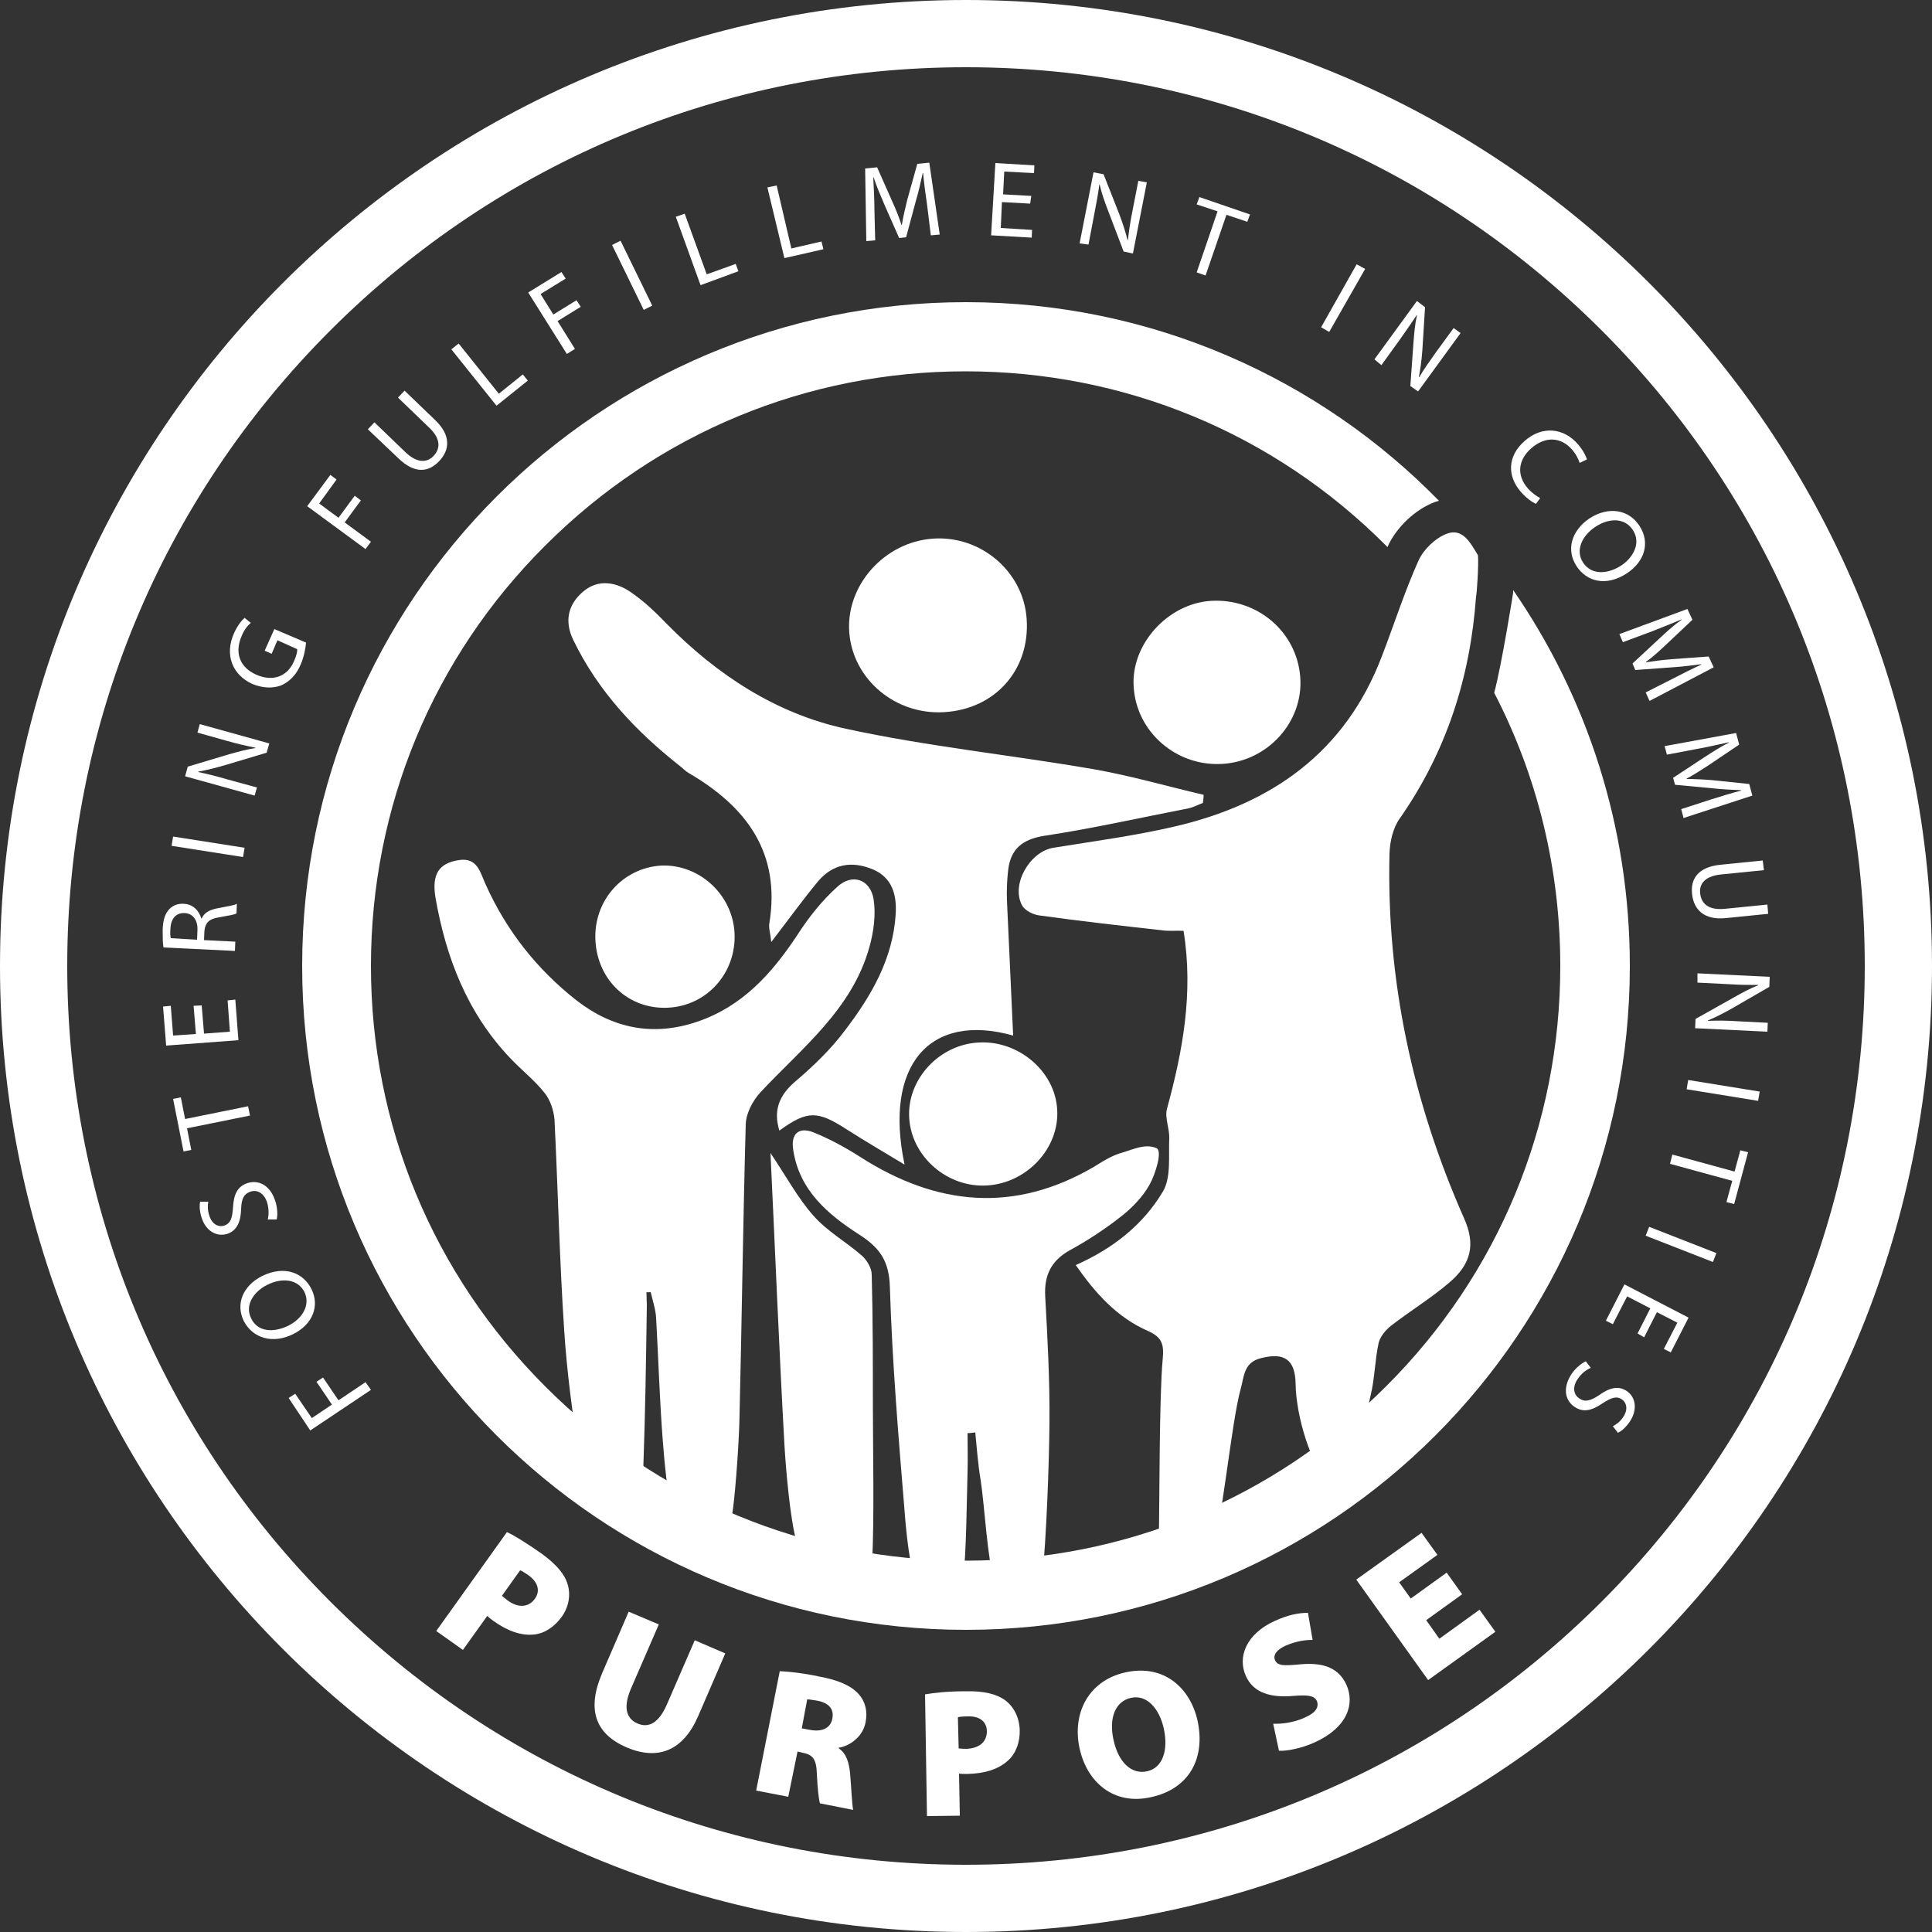 <?xml version="1.0" encoding="utf-8"?>
<!-- Generator: Adobe Illustrator 24.3.0, SVG Export Plug-In . SVG Version: 6.00 Build 0)  -->
<svg version="1.1" id="Layer_1" xmlns="http://www.w3.org/2000/svg" xmlns:xlink="http://www.w3.org/1999/xlink" x="0px" y="0px"
	 viewBox="0 0 500 500" style="enable-background:new 0 0 500 500;" xml:space="preserve">
<rect x="0" y="0" width="500" height="500" fill="#333333" stroke="none"/>
<style type="text/css">
	.st0{fill:#FFFFFF;}
</style>
<g>
	<path class="st0" d="M250,17.4c62.1,0,120.6,24.2,164.5,68.1c43.9,43.9,68.1,102.4,68.1,164.5c0,62.1-24.2,120.6-68.1,164.5
		c-43.9,43.9-102.4,68.1-164.5,68.1s-120.6-24.2-164.5-68.1C41.6,370.6,17.4,312.1,17.4,250c0-62.1,24.2-120.6,68.1-164.5
		C129.4,41.6,187.9,17.4,250,17.4 M250,0C111.9,0,0,111.9,0,250c0,138.1,111.9,250,250,250s250-111.9,250-250
		C500,111.9,388.1,0,250,0L250,0z"/>
	<g>
		<path class="st0" d="M131.2,396.5c2.1,1,5,2.8,9,5.6c3.7,2.7,5.9,5.2,6.7,7.9c0.8,2.6,0.4,5.7-1.5,8.4c-1.9,2.6-4.4,4.3-7.1,4.6
			c-3.5,0.4-7.1-1-10.6-3.5c-0.7-0.5-1.2-0.9-1.6-1.3l-6.3,8.8l-6.9-4.9L131.2,396.5z M129.9,413c0.4,0.3,0.8,0.7,1.5,1.2
			c2.7,2,5.4,1.8,7-0.4c1.4-1.9,1-4.2-1.6-6.1c-1-0.7-1.8-1.2-2.2-1.3L129.9,413z"/>
		<path class="st0" d="M170.5,420.4l-7.2,16.6c-1.9,4.4-1.5,7.6,1.6,9c3.1,1.4,5.7-0.3,7.7-4.9l7.2-16.6l7.9,3.4l-7,16.2
			c-3.9,9-10.4,11.6-18.6,8.1c-8-3.5-10.3-9.7-6.3-19.1l6.9-16L170.5,420.4z"/>
		<path class="st0" d="M201.8,432.5c2.4,0.1,6.1,0.5,10.3,1.4c4.8,0.9,8.1,2.3,10.1,4.5c1.7,1.9,2.4,4.4,1.8,7.4
			c-0.8,3.9-4.3,6.1-6.9,6.5l0,0.2c1.9,1.3,2.6,3.5,2.9,6.4c0.3,3.4,0.5,8.2,0.8,9.5l-8.6-1.7c-0.3-1-0.6-3.6-0.8-7.6
			c-0.1-3.9-1.1-5-3.7-5.5l-1.3-0.3L204,465l-8.3-1.6L201.8,432.5z M207.5,447.3l2.2,0.4c3.2,0.6,5.3-0.6,5.7-2.9
			c0.5-2.4-0.8-4-3.6-4.6c-1.6-0.3-2.4-0.4-2.9-0.4L207.5,447.3z"/>
		<path class="st0" d="M239.4,438.5c2.3-0.4,5.7-0.8,10.6-0.8c4.6-0.1,7.9,0.7,10.1,2.3c2.2,1.6,3.7,4.4,3.8,7.7
			c0.1,3.2-1,6.1-3,7.9c-2.6,2.4-6.3,3.4-10.6,3.5c-0.8,0-1.6,0-2.1-0.1l0.2,10.9l-8.5,0.1L239.4,438.5z M248.1,452.5
			c0.5,0,1,0.1,1.9,0.1c3.4-0.1,5.4-1.8,5.4-4.5c0-2.4-1.7-4-4.9-3.9c-1.3,0-2.1,0.1-2.6,0.2L248.1,452.5z"/>
		<path class="st0" d="M309.9,445.2c2.2,10-2.3,17.8-12,19.9c-9.7,2.2-16.6-3.9-18.5-12.6c-2-9.1,2.3-17.6,11.9-19.7
			C301.3,430.6,308,436.9,309.9,445.2z M288.2,450.4c1.3,5.8,4.7,8.9,8.7,8c4-0.9,5.5-5.4,4.3-11c-1.2-5.4-4.5-8.9-8.5-8
			C288.6,440.3,286.9,444.7,288.2,450.4z"/>
		<path class="st0" d="M329.5,446.1c2.2,0.1,5.5-0.3,8.4-1.7c2.7-1.2,3.5-2.7,2.9-4.2c-0.7-1.4-2.3-1.6-6.1-1.3
			c-5.7,0.5-10.2-0.7-12.2-5c-2.4-5.1,0.1-11.1,7.4-14.4c3.5-1.6,6.2-2.1,8.6-2.1l1.2,7c-1.5,0-4,0.2-7,1.5
			c-2.4,1.1-3.3,2.5-2.7,3.8c0.7,1.5,2.5,1.4,6.8,1c6.1-0.5,9.7,1.2,11.6,5.2c2.3,5,0.4,11.1-8.1,15c-3.5,1.6-7.3,2.3-9.3,2.2
			L329.5,446.1z"/>
		<path class="st0" d="M378.4,412.6l-9.3,6.7l3.4,4.8l10.4-7.5l4.1,5.7l-17.4,12.5l-18.6-26l16.9-12.1l4.1,5.7l-9.9,7.1l3,4.2
			l9.3-6.7L378.4,412.6z"/>
	</g>
	<g>
		<g>
			<path class="st0" d="M80.3,370.2l-5.6-8.4l1.7-1.1l4.3,6.3l5.2-3.5l-4-5.9l1.7-1.1l4,5.9l7-4.7l1.4,2L80.3,370.2z"/>
			<path class="st0" d="M67.9,330.2c5.8-2.8,10.6-0.8,12.7,3.4c2.2,4.4,0.3,9.2-4.8,11.7c-5.3,2.6-10.4,1-12.7-3.4
				C60.9,337.4,62.9,332.7,67.9,330.2z M74.6,343.1c3.6-1.8,5.8-5.3,4.2-8.7c-1.7-3.4-5.8-3.8-9.6-1.9c-3.3,1.6-6,5.1-4.2,8.7
				C66.7,344.8,70.9,344.9,74.6,343.1z"/>
			<path class="st0" d="M69.3,315.6c0.3-1.2,0.3-2.9-0.2-4.5c-0.8-2.3-2.5-3.3-4.3-2.7c-1.7,0.6-2.3,1.8-2.4,4.5
				c-0.1,3.2-1,5.5-3.5,6.4c-2.8,0.9-5.6-0.7-6.7-4.1c-0.6-1.8-0.6-3.3-0.4-4.2l2.1,0c-0.1,0.7-0.3,2,0.3,3.7
				c0.8,2.4,2.6,2.9,3.8,2.5c1.7-0.6,2.1-1.9,2.3-4.7c0.2-3.4,1.1-5.4,3.7-6.3c2.7-0.9,5.8,0.3,7.2,4.5c0.6,1.7,0.7,3.8,0.4,4.9
				L69.3,315.6z"/>
			<path class="st0" d="M48.4,292l1.1,5.6l-2,0.4l-2.7-13.6l2-0.4l1.1,5.6l16.3-3.3l0.5,2.4L48.4,292z"/>
			<path class="st0" d="M52.2,260.2l0.6,7.3l6.7-0.5l-0.6-8.1l2-0.2l0.8,10.5L43,270.6l-0.8-10.1l2-0.2l0.6,7.7l5.9-0.4l-0.6-7.3
				L52.2,260.2z"/>
			<path class="st0" d="M42.3,245.2c-0.2-1.2-0.2-3-0.2-4.7c0.1-2.6,0.7-4.2,1.8-5.3c0.9-0.9,2.2-1.4,3.6-1.3c2.5,0.1,4,1.8,4.6,3.8
				l0.1,0c0.6-1.4,1.9-2.2,3.9-2.6c2.6-0.5,4.5-0.8,5.2-1.2l-0.1,2.5c-0.5,0.3-2.2,0.6-4.5,1c-2.6,0.4-3.6,1.4-3.8,3.6l-0.1,2.3
				l8.1,0.4l-0.1,2.4L42.3,245.2z M51,243.2l0.1-2.5c0.1-2.6-1.2-4.3-3.3-4.4c-2.4-0.1-3.6,1.6-3.7,4.1c-0.1,1.2,0,2,0.1,2.4
				L51,243.2z"/>
			<path class="st0" d="M44.8,216.5l18.5,2.9l-0.4,2.4l-18.5-2.9L44.8,216.5z"/>
			<path class="st0" d="M65.9,205.9l-18-5l0.7-2.5l10.7-3.2c2.5-0.7,4.7-1.3,6.8-1.6l0-0.1c-2.5-0.5-4.7-1-7.5-1.8l-7.5-2.1l0.6-2.2
				l18,5l-0.7,2.4l-10.7,3.2c-2.4,0.7-4.8,1.3-7,1.7l0,0.1c2.3,0.5,4.5,1,7.5,1.9l7.7,2.1L65.9,205.9z"/>
			<path class="st0" d="M79.2,166.3c-0.1,1.1-0.4,3.4-1.4,5.7c-1.1,2.6-2.8,4.4-5.1,5.4c-2.1,0.8-4.8,0.7-7.4-0.4
				c-5.1-2.3-7.3-7.5-4.7-13.2c0.9-2,2-3.3,2.7-3.9l1.6,1.3c-0.8,0.7-1.7,1.7-2.4,3.5c-1.8,4.2-0.5,8,3.8,9.9
				c4.3,1.9,8.1,0.5,9.8-3.5c0.6-1.4,0.9-2.5,0.8-3.1l-5.1-2.3l-1.5,3.5l-1.8-0.8l2.5-5.6L79.2,166.3z"/>
			<path class="st0" d="M79.5,131l6-8.1l1.6,1.2l-4.5,6.2l5,3.7l4.2-5.7l1.6,1.2l-4.2,5.7l6.8,5l-1.4,1.9L79.5,131z"/>
			<path class="st0" d="M96.9,109.3l8,7.7c3,2.9,5.6,2.8,7.3,1c1.9-2,1.8-4.6-1.2-7.4l-8-7.7l1.7-1.8l7.9,7.6c4.2,4,3.8,7.8,1,10.7
				c-2.7,2.8-6.2,3.3-10.4-0.7l-8-7.6L96.9,109.3z"/>
			<path class="st0" d="M116.8,90.4l1.9-1.5l10.4,13l6.2-5l1.3,1.6l-8.1,6.5L116.8,90.4z"/>
			<path class="st0" d="M136.7,75.7l8.6-5.3l1.1,1.7l-6.5,4l3.3,5.3l6-3.7l1.1,1.7l-6,3.7l4.5,7.2l-2.1,1.3L136.7,75.7z"/>
			<path class="st0" d="M160.6,62.3l8.2,16.8l-2.2,1.1l-8.2-16.8L160.6,62.3z"/>
			<path class="st0" d="M174.9,56.1l2.3-0.8l5.7,15.7l7.5-2.7l0.7,1.9l-9.8,3.6L174.9,56.1z"/>
			<path class="st0" d="M198.6,48.5l2.4-0.5l3.8,16.3l7.8-1.8l0.5,2l-10.1,2.3L198.6,48.5z"/>
			<path class="st0" d="M239.9,52.8c-0.4-2.6-0.8-5.7-1-8l-0.1,0c-0.5,2.2-1,4.6-1.8,7.3l-2.5,9.3l-1.8,0.2l-3.8-8.6
				c-1.1-2.6-2.1-4.9-2.8-7.1l-0.1,0c0.1,2.3,0.3,5.5,0.3,8.3l0.2,8l-2.3,0.2l-0.3-18.8l3.1-0.3l3.9,8.8c1,2.2,1.8,4.2,2.4,6.1
				l0.1,0c0.3-1.9,0.8-4,1.4-6.5l2.6-9.3l3.1-0.3l2.7,18.6l-2.3,0.2L239.9,52.8z"/>
			<path class="st0" d="M266.6,52.7l-7.3-0.4L259,59l8.1,0.5l-0.1,2l-10.5-0.6l1.1-18.7l10.1,0.6l-0.1,2l-7.7-0.4l-0.3,5.9l7.3,0.4
				L266.6,52.7z"/>
			<path class="st0" d="M279.4,63l3.6-18.4l2.6,0.5l4.1,10.4c0.9,2.4,1.6,4.6,2.1,6.6l0.1,0c0.3-2.5,0.6-4.7,1.2-7.6l1.5-7.7
				l2.2,0.4l-3.6,18.4l-2.4-0.5l-4-10.5c-0.9-2.3-1.7-4.6-2.2-6.8l-0.1,0c-0.3,2.3-0.7,4.6-1.3,7.6l-1.5,7.9L279.4,63z"/>
			<path class="st0" d="M315.1,54.7l-5.4-1.8l0.7-1.9l13.1,4.5l-0.7,1.9l-5.4-1.8L312,71.3l-2.3-0.8L315.1,54.7z"/>
			<path class="st0" d="M353.3,69.6L344,85.9l-2.1-1.2l9.2-16.3L353.3,69.6z"/>
			<path class="st0" d="M355.7,93l11-15.1l2.1,1.6l-0.7,11.2c-0.2,2.6-0.5,4.8-0.9,6.9l0.1,0c1.3-2.2,2.6-4,4.3-6.4l4.6-6.3l1.8,1.3
				l-11,15.1l-2-1.4l0.8-11.2c0.2-2.5,0.4-4.9,0.9-7.1l-0.1,0c-1.3,2-2.6,3.8-4.4,6.4l-4.7,6.5L355.7,93z"/>
			<path class="st0" d="M397.5,130.4c-0.9-0.4-2.4-1.4-3.9-3.1c-3.5-4-3.6-9.2,1-13.2c4.4-3.9,10-3.5,13.8,0.9
				c1.5,1.8,2.1,3.2,2.3,3.9l-1.9,0.9c-0.3-1-0.9-2.2-1.9-3.4c-2.9-3.3-6.9-3.6-10.6-0.4c-3.4,3-3.9,6.9-0.9,10.4
				c1,1.1,2.2,2,3.2,2.5L397.5,130.4z"/>
			<path class="st0" d="M421,148.4c-5.4,3.5-10.4,2.1-13-1.9c-2.7-4.1-1.4-9.1,3.3-12.3c5-3.3,10.3-2.3,13,1.9
				C427.1,140.4,425.7,145.3,421,148.4z M412.8,136.4c-3.3,2.2-5.2,6-3.1,9.2c2.1,3.2,6.2,3.1,9.8,0.8c3.1-2,5.3-5.8,3.1-9.2
				C420.4,133.8,416.2,134.1,412.8,136.4z"/>
			<path class="st0" d="M433,175.6c2.3-1.2,5.1-2.6,7.3-3.6l0-0.1c-2.3,0.3-4.7,0.6-7.5,0.8l-9.6,0.7l-0.7-1.7l6.9-6.4
				c2-1.9,3.9-3.6,5.8-4.9l0-0.1c-2.2,0.9-5.1,2.1-7.7,3.1l-7.5,2.8l-0.9-2.1l17.6-6.5l1.3,2.8l-7,6.6c-1.8,1.7-3.4,3.1-5,4.3l0,0.1
				c1.9-0.3,4.1-0.6,6.6-0.8l9.6-0.7l1.3,2.8l-16.6,8.7l-1-2.2L433,175.6z"/>
			<path class="st0" d="M442.8,206.9c2.5-0.8,5.5-1.7,7.8-2.3l0-0.1c-2.3-0.1-4.7-0.2-7.5-0.5l-9.6-0.9l-0.5-1.8l7.9-5.2
				c2.3-1.5,4.5-2.9,6.5-3.9l0-0.1c-2.3,0.5-5.3,1.2-8.1,1.7l-7.9,1.5l-0.6-2.2l18.5-3.4l0.8,3l-8,5.4c-2,1.3-3.9,2.5-5.6,3.4l0,0.1
				c1.9,0,4.1,0.1,6.6,0.3l9.6,1l0.8,3l-17.8,5.8l-0.6-2.3L442.8,206.9z"/>
			<path class="st0" d="M456.5,225.2l-11,1.1c-4.2,0.4-5.8,2.4-5.5,4.9c0.3,2.8,2.3,4.4,6.4,4l11-1.1l0.2,2.4l-10.9,1.1
				c-5.7,0.6-8.4-2.2-8.8-6.3c-0.4-3.8,1.5-6.9,7.3-7.5l11-1.1L456.5,225.2z"/>
			<path class="st0" d="M439.3,251.9l18.7,0.9l-0.1,2.6l-9.7,5.6c-2.3,1.3-4.3,2.3-6.2,3.1l0,0.1c2.5-0.1,4.8-0.1,7.7,0.1l7.8,0.4
				l-0.1,2.3l-18.7-0.9l0.1-2.4l9.8-5.5c2.1-1.2,4.3-2.4,6.4-3.2l0-0.1c-2.4,0-4.6,0-7.7-0.2l-8-0.4L439.3,251.9z"/>
			<path class="st0" d="M455,284.9l-18.5-3l0.4-2.4l18.5,3L455,284.9z"/>
			<path class="st0" d="M448.9,303.2l1.5-5.5l2,0.5l-3.6,13.4l-2-0.5l1.5-5.5l-16.1-4.4l0.6-2.4L448.9,303.2z"/>
			<path class="st0" d="M443.3,326.6l-17.4-6.8l0.9-2.3l17.4,6.8L443.3,326.6z"/>
			<path class="st0" d="M423.8,345.1l3.3-6.5l-6-3.1l-3.7,7.2l-1.8-0.9l4.8-9.4l16.6,8.6l-4.6,9l-1.8-0.9l3.5-6.8l-5.3-2.7l-3.3,6.5
				L423.8,345.1z"/>
			<path class="st0" d="M411.7,354c-1.2,0.5-2.5,1.5-3.4,2.9c-1.4,2-1.1,4,0.4,5c1.4,1,2.8,0.7,5.1-0.8c2.6-1.9,5-2.6,7.2-1.1
				c2.4,1.6,2.8,4.9,0.8,7.9c-1.1,1.6-2.2,2.5-3.1,2.9l-1.3-1.7c0.6-0.3,1.8-1,2.7-2.4c1.4-2.1,0.7-3.8-0.3-4.5
				c-1.4-1-2.8-0.5-5.1,1c-2.8,1.9-5,2.4-7.2,0.9c-2.4-1.6-3.2-4.8-0.8-8.5c1-1.5,2.6-2.8,3.7-3.3L411.7,354z"/>
		</g>
	</g>
	<g>
		<path class="st0" d="M382.5,143.7c-1.9-3.1-3.9-7.1-8-5.6c-3,1.1-6.1,4.1-7.4,7c-3.6,8-6.3,16.5-9.5,24.8
			c-9.5,24.9-28.6,38.2-53.6,44c-10.3,2.4-20.9,3.8-31.4,5.5c-6.1,1-11,9.5-8.1,14.9c0.7,1.3,2.8,2.4,4.4,2.6
			c10.7,1.5,21.5,2.7,32.2,3.9c1.7,0.2,3.5,0,5.2,0.1c2.6,16-0.2,31.1-4.3,46.1c-0.6,2.3,0.7,5.1,0.6,7.6
			c-0.2,4.6,0.5,10.1-1.6,13.7c-5.1,8.6-12.9,14.8-22.6,19.1c5,7.2,10.7,13.6,18.8,17.1c3.5,1.6,4.1,3.4,3.7,7.3
			c-0.9,9.6-0.8,37-1,46.7c0,1.4,0.1,3.1,0.9,4.1c1.8,2.2,3.9,5.1,6.3,5.5c1.8,0.3,5.3-2.4,6.1-4.5c3.1-8.7,5.4-35.3,7.9-44.2
			c0.9-3.3,0.8-6.8,5.2-7.9c6.1-1.6,8.9,0.4,9,6.6c0.1,8,3.7,21.5,10.2,28.1c8-4.3,7.2-17.2,9.2-25c1.1-4.4,1.1-9.2,2.1-13.7
			c0.4-1.6,1.8-3.3,3.2-4.4c4.9-3.8,10.3-7.1,15-11.1c5.8-4.9,6.9-10,3.9-16.7c-13.3-30.1-20.1-61.5-19.3-94.4
			c0.1-3.1,0.9-6.6,2.6-9c12.1-17.3,18.3-36.5,19.8-57.5C382.2,153.6,382.7,146.5,382.5,143.7z"/>
		<path class="st0" d="M168.4,334.4c0.5,2.2,1.3,4.5,1.4,6.7c0.6,10.5,0.9,21,1.7,31.4c0.4,4.8,1.1,15,2.9,19.4
			c1.1,2.6,4.5,5.8,6.9,5.8c3.9,0.1,7.9-2.3,8.4-7.2c0.8-6.4,1.6-18.1,1.7-24.6c0.6-25,0.9-50,1.6-75c0.1-2.8,1.8-6,3.7-8.1
			c10.8-11.6,23.8-21.5,28.3-37.7c1.1-3.9,1.7-8.4,1.1-12.3c-0.8-5.2-5.5-6.9-9.4-3.3c-4,3.6-7.4,7.9-10.3,12.4
			c-6.6,10-14.2,18.5-25.9,22.5c-11.4,3.9-21.9,1.8-31.3-5.5c-10.3-8.1-18.2-18.1-23.6-30.2c-1.3-2.8-2-6.9-6.9-6.1
			c-5.1,0.8-7,3.6-6,9.7c2.7,15.5,8.2,29.8,19.3,41.5c2.9,3.1,6.3,5.7,8.9,9c1.5,1.8,2.4,4.6,2.6,6.9c0.9,18.1,1.3,36.3,2.5,54.4
			c0.7,11,2.2,22,3.9,33c0.7,4.4,1.3,9.6,7,10.9c5.6,1.3,9.3-1.8,9.6-8.5c0.5-13.9,0.7-27.8,0.9-41.7c0-1.1-0.1-2.2-0.1-3.4
			C167.6,334.5,168,334.4,168.4,334.4z"/>
		<path class="st0" d="M199.6,243.8c4.6-6,8.2-11,12.1-15.7c3.8-4.5,8.7-5.4,14.2-3.1c5.2,2.2,6.2,6.9,5.9,11.6
			c-0.7,11.5-6.3,21.1-13,29.9c-3.7,5-8.3,9.4-13,13.4c-4.2,3.6-5.7,7.5-4.1,12.7c7.3-5.3,9.9-5.2,17.6-0.2c4.7,3,9.5,5.8,14.8,9
			c-5.4-25.6,6.4-39.5,28.1-33.4c-0.5-11.8-1.1-23.3-1.6-34.9c-0.1-2.6,0-5.2,0.3-7.8c0.6-5.6,3.7-8.1,9.4-9
			c12.5-1.9,24.9-4.7,37.3-7.1c1.3-0.3,2.4-0.9,3.7-1.4c0.1-0.7,0.2-1.4,0.2-2.1c-9.4-2.2-18.7-4.9-28.3-6.6
			c-21.4-3.7-43.1-5.9-64.3-10.5c-18-3.9-33.3-13.9-46.3-27.1c-2.8-2.9-5.7-5.7-9-8c-4-2.9-8.8-3.8-12.8-0.3
			c-3.8,3.3-4.8,7.6-2.4,12.5c6.4,13.2,16.1,23.5,27.5,32.5c0.8,0.6,1.5,1.4,2.4,1.9c14.9,8.7,23.8,20.6,20.8,38.9
			C198.9,240.3,199.4,241.6,199.6,243.8z"/>
		<path class="st0" d="M252.4,370.7c0.4,4.1,0.7,8.3,1.4,12.4c1,6.5,1.7,20.3,3.6,26.6c0.7,2.2,4.6,4.3,7.2,4.6
			c1.6,0.2,4.9-3.2,5.1-5.3c1.1-11.2,1.8-29.6,1.9-40.8c0.1-10.9-0.5-21.8-1.1-32.7c-0.3-5.4,1.5-9.2,6.3-11.9
			c4.6-2.5,9-5.4,13.1-8.6c3-2.3,5.8-5.2,7.6-8.4c1.5-2.7,3.5-8.9,1.7-9.5c-2.9-1.2-6,0.4-8.8,1.2c-2.5,0.7-4.8,2.1-7,3.5
			c-20.8,12.3-41,10.3-60.8-2.4c-3.9-2.5-8-4.7-12.2-6.4c-3.8-1.4-5.8,0.5-5.1,4.7c1.6,10.4,9,16.6,16.9,21.7
			c5.5,3.5,7.9,6.9,8.1,13.7c0.6,19.3,2.2,38.6,3.8,57.9c0.3,4.1,1.3,15.6,3.3,19.2c1.3,2.3,4.9,4,7.7,4.3c1.3,0.1,3.9-3.8,4.2-6.1
			c0.8-6.8,0.9-20.7,1.1-27.5c0.1-3.3,0-6.7,0-10C251,370.9,251.7,370.8,252.4,370.7z"/>
		<path class="st0" d="M199.4,298.4c1.2,25.1,2.2,50.2,3.6,75.3c0.3,5.6,1.5,20.1,3.2,25.4c1.2,3.7,3.4,7.4,6.2,10
			c5.6,5.2,12.9,2.5,13.3-5.1c0.6-10.4,0.2-29.8,0.2-40.3c0-11.3,0-22.6-0.3-33.8c0-1.7-1.2-3.7-2.5-4.9c-4.1-3.6-9-6.3-12.6-10.4
			C206.5,310.1,203.5,304.5,199.4,298.4z"/>
		<path class="st0" d="M244.4,184.3c13.2-0.8,22.2-11,21.3-24.1c-0.8-12.2-11.8-21.7-24.3-20.8c-12.6,0.9-22.6,12.2-21.6,24.4
			C220.8,175.9,231.8,185.1,244.4,184.3z"/>
		<path class="st0" d="M316.3,197.7c11.9-0.7,21.1-11,20.2-22.5c-0.9-11.7-11.1-20.4-23.1-19.7c-11.2,0.7-20.8,11.3-20,22.3
			C294.1,189.4,304.4,198.4,316.3,197.7z"/>
		<path class="st0" d="M235.3,289.3c0.6,10.1,9.9,18.1,20.1,17.5c10.4-0.6,18.8-9.7,18.2-19.6c-0.5-9.9-10-18-20.3-17.4
			C243.1,270.3,234.7,279.3,235.3,289.3z"/>
		<path class="st0" d="M154.1,243.5c0.6,10.3,8.6,17.7,18.6,17.3c10.2-0.4,17.9-9,17.4-19.3c-0.5-9.9-9-17.8-18.8-17.5
			C161.2,224.5,153.5,233.1,154.1,243.5z"/>
	</g>
	<path class="st0" d="M391.6,152.7l0,0.7c0,0-2.9,18.4-4.9,25.9c11.2,21.6,17.1,45.7,17.1,70.7c0,41.1-16,79.8-45.1,108.8
		c-29.1,29.1-67.7,45.1-108.8,45.1s-79.8-16-108.8-45.1c-29.1-29.1-45.1-67.7-45.1-108.8s16-79.8,45.1-108.8
		c29.1-29.1,67.7-45.1,108.8-45.1s79.8,16,108.8,45.1c0.1,0.1,0.3,0.3,0.4,0.4c0,0,0-0.1,0-0.1c2.3-5.1,7.2-9.7,12.3-11.6
		c0.3-0.1,0.7-0.2,1-0.3C341.4,97.9,298,78.2,250,78.2c-94.9,0-171.8,76.9-171.8,171.8c0,94.9,76.9,171.8,171.8,171.8
		S421.8,344.9,421.8,250C421.8,213.9,410.7,180.4,391.6,152.7z"/>
</g>
</svg>
